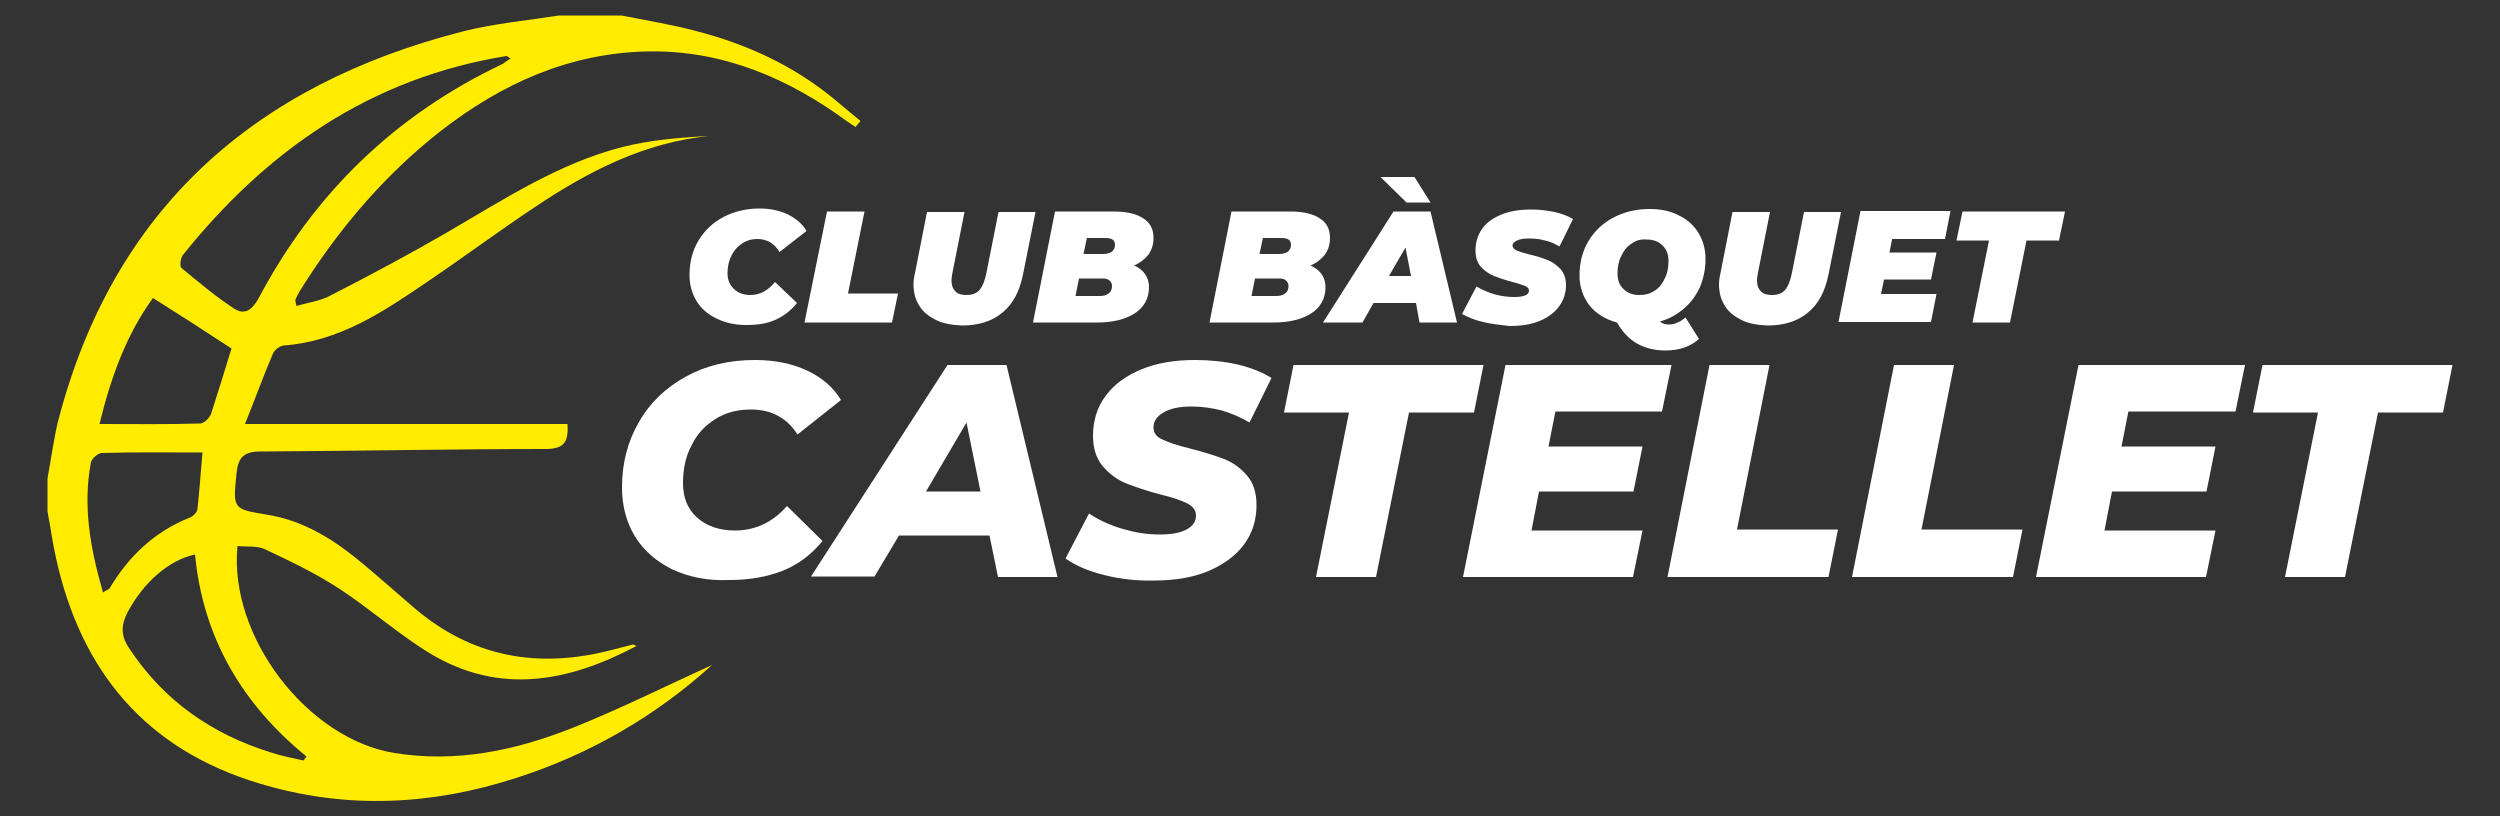 <?xml version="1.0" encoding="utf-8"?>
<!-- Generator: Adobe Illustrator 28.0.0, SVG Export Plug-In . SVG Version: 6.00 Build 0)  -->
<svg version="1.1" id="Layer_1" xmlns="http://www.w3.org/2000/svg" xmlns:xlink="http://www.w3.org/1999/xlink" x="0px" y="0px"
	 viewBox="0 0 500 163.2" style="enable-background:new 0 0 500 163.2;" xml:space="preserve">
<rect x="0" y="0" width="500" height="163.2" fill="#333333" stroke="none"/>
<style type="text/css">
	.st0{fill:#FFEC00;}
	.st1{fill:#FFFFFF;}
</style>
<g>
	<g>
		<path class="st0" d="M124.3,3.1c5,1,10,1.8,14.9,3.1c10.1,2.6,19.5,6.9,27.6,13.6c1.8,1.5,3.5,2.9,5.3,4.4c-0.3,0.4-0.7,0.8-1,1.2
			c-1.2-0.8-2.4-1.6-3.6-2.5c-12.2-8.5-25.6-13.5-40.7-12.5c-15.6,1-29,7.8-40.9,17.6c-10.4,8.6-18.9,18.9-26,30.3
			c-0.3,0.5-0.6,1.1-0.8,1.6c-0.1,0.2,0,0.4,0.2,1.3c2.3-0.7,4.8-1,6.8-2.1c7.8-4,15.5-8.1,23.1-12.5c11.4-6.6,22.4-13.9,35.3-17.2
			c5.6-1.4,11.4-1.9,17.3-2.2c-12.9,1.3-24,7-34.5,14c-7.4,4.9-14.5,10.2-21.9,15.2c-8.8,6-17.6,11.9-28.7,12.7
			c-0.8,0.1-1.8,0.9-2.1,1.6c-1.9,4.4-3.5,8.9-5.6,14.1c22.1,0,43.2,0,64.5,0c0.2,3.4-0.5,4.9-4.1,5c-19.1,0-38.3,0.4-57.4,0.5
			c-3.4,0-4.4,1.4-4.7,4.4c-0.7,7-0.8,7.1,5.9,8.2c7.8,1.2,14,5.3,19.8,10.2c3.2,2.7,6.3,5.4,9.4,8.1c11.8,10.3,25.3,12.7,40.3,8.7
			c1.3-0.3,2.6-0.7,3.9-1c0.1,0,0.2,0.1,0.7,0.3c-13.6,7.2-27.3,9.8-41.1,1.6c-6.3-3.8-11.9-8.8-18.1-12.9c-4.7-3.1-9.9-5.6-15-8
			c-1.6-0.8-3.7-0.5-5.6-0.7c-1.8,18.1,14,38.6,31.4,41.4c12.3,2,24.1-0.5,35.3-4.9c9.8-3.9,19.2-8.6,28.2-12.7
			c-11,10-24.2,17.8-39.2,22.6c-17,5.5-34.1,6.3-51.3,1.1c-22.7-6.8-35.7-22.4-40.7-45.1c-0.7-3.1-1.1-6.2-1.7-9.3
			c0-2.2,0-4.4,0-6.6c0.7-3.8,1.2-7.6,2.1-11.4C22.6,41.8,50.8,17,92.5,6.3c6.3-1.6,12.9-2.2,19.3-3.2C116,3.1,120.2,3.1,124.3,3.1z
			 M102.1,11.7c-0.6-0.4-0.7-0.5-0.8-0.5c-27.2,4.4-48,18.9-64.8,39.9c-0.4,0.6-0.6,2.2-0.2,2.5c3.4,2.8,6.8,5.7,10.5,8.1
			c2.1,1.4,3.6,0.3,4.9-2c11.1-21,27.3-36.7,48.8-46.9C100.9,12.5,101.4,12.2,102.1,11.7z M39,110.9c-5.2,1.1-10.2,5.5-13.4,11.4
			c-1.4,2.6-1.5,4.8,0.2,7.3c6.9,10.5,16.5,17.2,28.4,20.9c2.1,0.7,4.3,1.1,6.5,1.6c0.2-0.3,0.4-0.5,0.6-0.8
			C48.4,140.8,40.6,127.5,39,110.9z M19.9,84.8c7,0,13.5,0.1,20.1-0.1c0.8,0,1.9-1.1,2.2-1.9c1.5-4.6,2.9-9.2,4.1-13.1
			C41.1,66.3,36,63,30.6,59.6C25.4,66.7,22.2,75.3,19.9,84.8z M40.5,90.5c-7,0-13.6-0.1-20.1,0.1c-0.8,0-2,1.1-2.2,1.8
			c-1.7,8.9-0.1,17.4,2.4,26.1c0.7-0.5,1.1-0.6,1.3-0.8c3.8-6.4,9-11.4,16.1-14.2c0.7-0.3,1.5-1.1,1.5-1.8
			C39.9,98.2,40.1,94.8,40.5,90.5z"/>
	</g>
	<g>
		<path class="st1" d="M143.3,63.7c-1.7-0.8-3.1-2-4-3.5c-0.9-1.5-1.4-3.2-1.4-5.2c0-2.6,0.6-4.9,1.8-6.9c1.2-2,2.9-3.6,5-4.7
			c2.1-1.1,4.5-1.7,7.2-1.7c2.1,0,4,0.4,5.7,1.2c1.6,0.8,2.9,1.9,3.7,3.3l-5.4,4.2c-1-1.7-2.5-2.6-4.4-2.6c-1.2,0-2.2,0.3-3.1,0.9
			c-0.9,0.6-1.6,1.4-2.1,2.4c-0.5,1-0.8,2.2-0.8,3.5c0,1.3,0.4,2.4,1.3,3.2c0.8,0.8,1.9,1.2,3.3,1.2c1.9,0,3.5-0.9,4.9-2.6l4.4,4.2
			c-1.3,1.6-2.8,2.7-4.4,3.4c-1.6,0.7-3.5,1-5.7,1C147.1,65,145.1,64.6,143.3,63.7z"/>
		<path class="st1" d="M165.4,42.3h7.5l-3.3,16.4h10l-1.2,5.8h-17.5L165.4,42.3z"/>
		<path class="st1" d="M187.2,64c-1.4-0.7-2.6-1.6-3.3-2.8c-0.8-1.2-1.2-2.7-1.2-4.3c0-0.7,0.1-1.5,0.3-2.3l2.4-12.2h7.5l-2.4,12.1
			c-0.1,0.6-0.2,1.1-0.2,1.6c0,1,0.3,1.7,0.8,2.2c0.5,0.5,1.2,0.7,2.2,0.7c1.1,0,2-0.3,2.6-1c0.6-0.7,1.1-1.9,1.4-3.5l2.4-12.1h7.4
			l-2.5,12.5c-0.7,3.4-2,5.9-4.1,7.6c-2,1.7-4.7,2.6-8.1,2.6C190.3,65,188.6,64.7,187.2,64z"/>
		<path class="st1" d="M229,54.8c0.5,0.7,0.8,1.6,0.8,2.6c0,2.3-1,4.1-2.9,5.3c-1.9,1.2-4.4,1.8-7.5,1.8h-12.8l4.4-22.2h11.8
			c2.6,0,4.6,0.5,5.9,1.4c1.4,0.9,2,2.2,2,3.9c0,1.2-0.3,2.3-1,3.3c-0.7,0.9-1.7,1.7-2.9,2.2C227.8,53.5,228.5,54.1,229,54.8z
			 M221.7,58.7c0.5-0.3,0.7-0.9,0.7-1.5c0-0.5-0.2-0.8-0.5-1.1c-0.3-0.3-0.8-0.4-1.3-0.4h-4.8l-0.7,3.5h4.8
			C220.6,59.2,221.2,59.1,221.7,58.7z M217.4,47.5l-0.7,3.3h3.8c1.6,0,2.5-0.6,2.5-1.9c0-0.4-0.2-0.8-0.5-1
			c-0.3-0.2-0.8-0.3-1.5-0.3H217.4z"/>
		<path class="st1" d="M264.3,54.8c0.5,0.7,0.8,1.6,0.8,2.6c0,2.3-1,4.1-2.9,5.3c-1.9,1.2-4.4,1.8-7.5,1.8h-12.8l4.4-22.2h11.8
			c2.6,0,4.6,0.5,5.9,1.4c1.4,0.9,2,2.2,2,3.9c0,1.2-0.3,2.3-1,3.3c-0.7,0.9-1.7,1.7-2.9,2.2C263,53.5,263.8,54.1,264.3,54.8z
			 M257,58.7c0.5-0.3,0.7-0.9,0.7-1.5c0-0.5-0.2-0.8-0.5-1.1c-0.3-0.3-0.8-0.4-1.3-0.4H251l-0.7,3.5h4.8
			C255.9,59.2,256.5,59.1,257,58.7z M252.6,47.5l-0.7,3.3h3.8c1.6,0,2.5-0.6,2.5-1.9c0-0.4-0.2-0.8-0.5-1c-0.3-0.2-0.8-0.3-1.5-0.3
			H252.6z"/>
		<path class="st1" d="M283.2,60.6h-8.5l-2.2,3.9h-7.9l14.1-22.2h7.4l5.3,22.2h-7.5L283.2,60.6z M276.1,35.4h6.8l3.2,5.1h-4.8
			L276.1,35.4z M282.2,55.2l-1.1-5.7l-3.3,5.7H282.2z"/>
		<path class="st1" d="M296.6,64.4c-1.7-0.4-3.1-1-4.2-1.6l2.9-5.5c2.4,1.4,4.9,2.1,7.5,2.1c1,0,1.7-0.1,2.2-0.3
			c0.5-0.2,0.8-0.5,0.8-1c0-0.4-0.3-0.7-0.8-0.9c-0.5-0.2-1.3-0.5-2.5-0.8c-1.5-0.4-2.7-0.8-3.7-1.2c-1-0.4-1.8-1-2.6-1.8
			c-0.7-0.8-1.1-1.9-1.1-3.2c0-1.7,0.4-3.1,1.3-4.4c0.9-1.3,2.2-2.2,3.9-2.9c1.7-0.7,3.7-1,6-1c1.6,0,3.2,0.2,4.6,0.5
			c1.4,0.3,2.7,0.8,3.7,1.4l-2.7,5.5c-0.9-0.5-1.8-1-2.9-1.2c-1-0.3-2.1-0.4-3.2-0.4c-1,0-1.8,0.1-2.4,0.4c-0.6,0.3-0.9,0.6-0.9,1
			c0,0.4,0.3,0.7,0.8,1c0.5,0.2,1.4,0.5,2.6,0.8c1.4,0.3,2.6,0.7,3.6,1.1c1,0.4,1.8,1,2.6,1.8c0.7,0.8,1.1,1.9,1.1,3.2
			c0,1.6-0.5,3.1-1.4,4.3c-0.9,1.2-2.2,2.2-3.9,2.9c-1.7,0.7-3.7,1-6,1C300.1,65,298.3,64.8,296.6,64.4z"/>
		<path class="st1" d="M335.5,64.5c0.6-0.2,1.1-0.6,1.6-1l2.7,4.3c-0.8,0.7-1.8,1.3-2.9,1.7c-1.2,0.4-2.4,0.6-3.8,0.6
			c-2.2,0-4.1-0.5-5.7-1.4c-1.6-0.9-2.9-2.3-4-4.2c-2.3-0.6-4.2-1.8-5.5-3.4c-1.3-1.7-2-3.7-2-6c0-2.6,0.6-4.9,1.8-6.9
			s2.9-3.6,5-4.7c2.1-1.1,4.5-1.7,7.2-1.7c2.3,0,4.2,0.4,5.9,1.3c1.7,0.8,3,2,3.9,3.5c0.9,1.5,1.4,3.2,1.4,5.2c0,2-0.4,3.9-1.1,5.6
			c-0.8,1.7-1.8,3.1-3.2,4.3c-1.4,1.2-3,2.1-4.8,2.6c0.4,0.4,1,0.6,1.7,0.6C334.4,64.9,334.9,64.8,335.5,64.5z M326.2,48.8
			c-0.9,0.6-1.5,1.4-2,2.5c-0.5,1-0.7,2.2-0.7,3.4c0,1.3,0.4,2.4,1.2,3.1c0.8,0.8,1.8,1.2,3.2,1.2c1.2,0,2.2-0.3,3.1-0.9
			c0.9-0.6,1.5-1.4,2-2.5c0.5-1,0.7-2.2,0.7-3.4c0-1.3-0.4-2.4-1.2-3.1c-0.8-0.8-1.8-1.2-3.2-1.2C328.1,47.8,327.1,48.1,326.2,48.8z
			"/>
		<path class="st1" d="M348.3,64c-1.4-0.7-2.6-1.6-3.3-2.8c-0.8-1.2-1.2-2.7-1.2-4.3c0-0.7,0.1-1.5,0.3-2.3l2.4-12.2h7.5l-2.4,12.1
			c-0.1,0.6-0.2,1.1-0.2,1.6c0,1,0.3,1.7,0.8,2.2c0.5,0.5,1.2,0.7,2.2,0.7c1.1,0,2-0.3,2.6-1c0.6-0.7,1.1-1.9,1.4-3.5l2.4-12.1h7.4
			l-2.5,12.5c-0.7,3.4-2,5.9-4.1,7.6c-2,1.7-4.7,2.6-8.1,2.6C351.4,65,349.7,64.7,348.3,64z"/>
		<path class="st1" d="M378.4,47.9l-0.5,2.6h9.4l-1.1,5.4h-9.4l-0.6,2.9h11.1l-1.1,5.6h-18.5l4.4-22.2h18l-1.1,5.6H378.4z"/>
		<path class="st1" d="M397.8,48.1h-6.5l1.2-5.8h20.5l-1.2,5.8h-6.5L402,64.5h-7.5L397.8,48.1z"/>
	</g>
	<g>
		<path class="st1" d="M134.5,113.9c-3.2-1.6-5.7-3.7-7.5-6.6c-1.7-2.8-2.6-6.1-2.6-9.8c0-4.8,1.1-9.2,3.4-13.1
			c2.2-3.9,5.4-6.9,9.4-9.1c4-2.2,8.6-3.3,13.8-3.3c3.9,0,7.4,0.7,10.4,2.1s5.3,3.4,6.8,5.9l-8.7,6.9c-2.1-3.3-5.2-5-9.3-5
			c-2.7,0-5.1,0.6-7.1,1.9c-2.1,1.3-3.7,3-4.8,5.3c-1.2,2.2-1.7,4.8-1.7,7.5c0,2.9,0.9,5.2,2.8,6.9c1.9,1.7,4.4,2.6,7.6,2.6
			c4,0,7.5-1.6,10.4-4.9l7.1,7c-2.3,2.8-5,4.8-8.1,6c-3.1,1.2-6.6,1.8-10.5,1.8C141.5,116.2,137.8,115.4,134.5,113.9z"/>
		<path class="st1" d="M197.9,107.1h-18.1l-4.9,8.2h-12.7L189.5,73h11.8l10.2,42.4h-11.9L197.9,107.1z M196.1,98.3l-2.8-13.8
			l-8.1,13.8H196.1z"/>
		<path class="st1" d="M220.8,115c-3.2-0.8-5.7-1.9-7.7-3.3l4.7-9c2.1,1.4,4.4,2.4,6.8,3.1c2.4,0.7,4.8,1.1,7.3,1.1
			c2.3,0,4.1-0.3,5.4-1s1.9-1.6,1.9-2.8c0-1-0.6-1.8-1.7-2.4c-1.2-0.6-2.9-1.2-5.4-1.8c-2.7-0.7-5-1.5-6.8-2.2
			c-1.8-0.7-3.4-1.9-4.7-3.4c-1.3-1.5-2-3.6-2-6.1c0-3,0.8-5.7,2.5-8c1.7-2.3,4-4,7.1-5.3c3.1-1.3,6.7-1.9,10.8-1.9
			c3,0,5.9,0.3,8.5,0.9c2.6,0.6,4.9,1.5,6.8,2.7l-4.4,8.9c-1.7-1-3.5-1.8-5.5-2.4c-2-0.5-4-0.8-6.1-0.8c-2.4,0-4.3,0.4-5.6,1.2
			c-1.4,0.8-2,1.8-2,3c0,1.1,0.6,1.9,1.8,2.4c1.2,0.6,3,1.2,5.5,1.8c2.7,0.7,5,1.4,6.8,2.1c1.8,0.7,3.3,1.8,4.6,3.3
			c1.3,1.5,1.9,3.5,1.9,5.9c0,3-0.8,5.6-2.5,7.9c-1.7,2.3-4.1,4-7.1,5.3c-3.1,1.3-6.7,1.9-10.8,1.9C227.3,116.2,224,115.8,220.8,115
			z"/>
		<path class="st1" d="M269.8,82.5h-13l1.9-9.5h38l-1.9,9.5h-13l-6.6,32.9h-12L269.8,82.5z"/>
		<path class="st1" d="M311.1,82.2l-1.4,7.1h18.8l-1.8,9h-18.9l-1.5,7.8h22.2l-1.9,9.3h-34l8.5-42.4h33.2l-1.9,9.3H311.1z"/>
		<path class="st1" d="M341.9,73h12l-6.5,32.9h20.2l-1.9,9.5h-32.2L341.9,73z"/>
		<path class="st1" d="M378.8,73h12l-6.5,32.9h20.2l-1.9,9.5h-32.2L378.8,73z"/>
		<path class="st1" d="M425.7,82.2l-1.4,7.1h18.8l-1.8,9h-18.9l-1.5,7.8h22.2l-1.9,9.3h-34l8.5-42.4H449l-1.9,9.3H425.7z"/>
		<path class="st1" d="M463.6,82.5h-13l1.9-9.5h38l-1.9,9.5h-13l-6.6,32.9h-12L463.6,82.5z"/>
	</g>
</g>
</svg>
